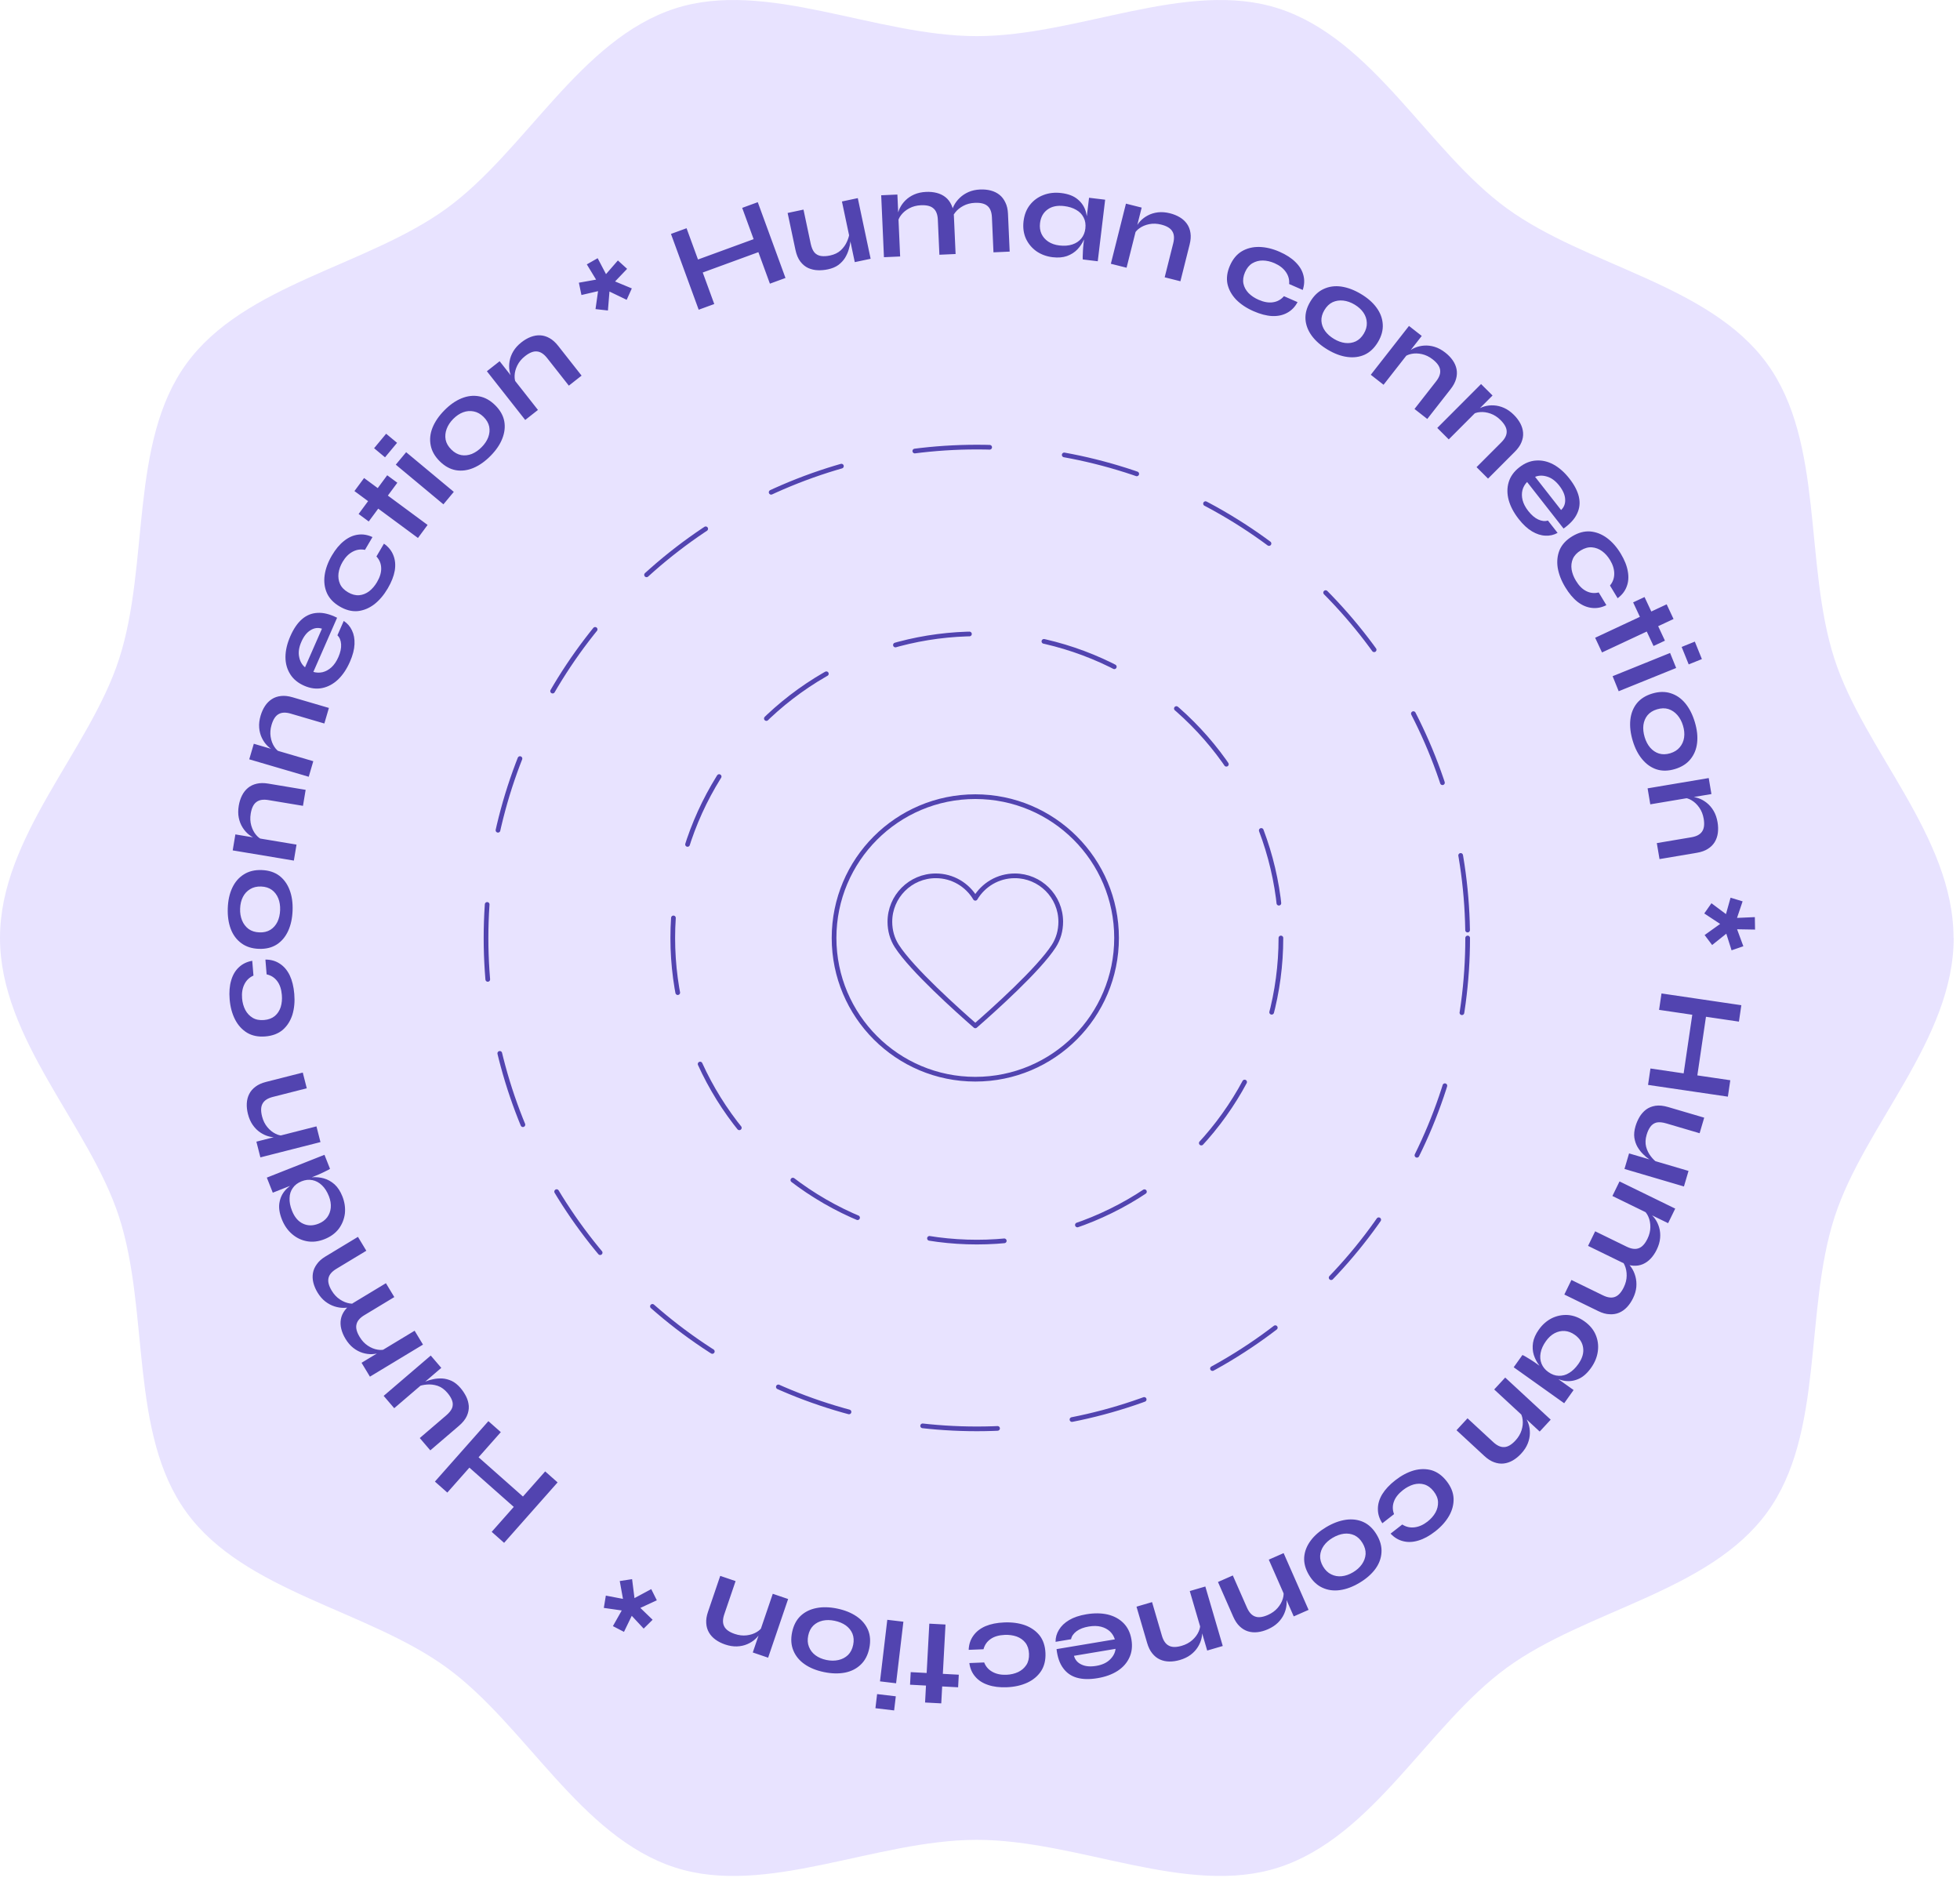 <svg xmlns="http://www.w3.org/2000/svg" width="209" height="201" viewBox="0 0 209 201" fill="none"><path d="M208.326 100.006C208.326 110.806 198.8 119.979 195.635 129.728C192.356 139.838 194.559 152.833 188.435 161.242C182.254 169.733 169.176 171.623 160.677 177.804C152.269 183.928 146.466 195.822 136.355 199.101C126.607 202.266 114.96 196.159 104.159 196.159C93.359 196.159 81.711 202.266 71.963 199.101C61.861 195.822 56.05 183.928 47.641 177.804C39.15 171.623 26.064 169.733 19.883 161.242C13.76 152.833 15.971 139.838 12.691 129.728C9.527 119.979 0 110.814 0 100.006C0 89.197 9.527 80.032 12.691 70.283C15.971 60.181 13.76 47.186 19.883 38.769C26.064 30.279 39.15 28.388 47.641 22.207C56.05 16.083 61.861 4.198 71.963 0.91C81.711 -2.255 93.359 3.852 104.159 3.852C114.96 3.852 126.607 -2.255 136.355 0.91C146.457 4.189 152.26 16.083 160.669 22.207C169.16 28.388 182.246 30.279 188.427 38.769C194.542 47.178 192.339 60.173 195.619 70.275C198.783 80.024 208.31 89.189 208.31 99.997L208.326 100.006Z" fill="#E8E3FF"></path><path d="M54.944 160.804L49.834 156.282L50.812 155.176L55.922 159.698L54.944 160.804ZM47.7 159.135L46.375 157.963L52.078 151.519L53.403 152.691L47.7 159.135ZM53.755 164.494L52.431 163.322L58.134 156.878L59.458 158.05L53.755 164.494ZM45.932 144.526L47.057 145.839L42.036 150.139L40.911 148.825L45.932 144.526ZM44.582 147.836L44.916 147.532C45.022 147.465 45.189 147.38 45.417 147.278C45.639 147.182 45.899 147.105 46.199 147.046C46.494 146.981 46.81 146.955 47.148 146.969C47.48 146.988 47.816 147.074 48.157 147.226C48.49 147.384 48.807 147.638 49.107 147.988C49.343 148.264 49.543 148.566 49.707 148.893C49.864 149.213 49.958 149.548 49.987 149.896C50.01 150.25 49.942 150.606 49.782 150.965C49.622 151.323 49.337 151.679 48.926 152.03L45.885 154.634L44.761 153.321L47.579 150.907C47.903 150.631 48.115 150.361 48.217 150.098C48.307 149.835 48.302 149.57 48.203 149.305C48.104 149.039 47.937 148.769 47.7 148.493C47.389 148.129 47.043 147.882 46.663 147.752C46.277 147.628 45.9 147.583 45.532 147.617C45.159 147.645 44.842 147.718 44.582 147.836ZM39.447 146.776L38.553 145.296L44.212 141.879L45.105 143.359L39.447 146.776ZM36.84 142.741C36.629 142.392 36.48 142.042 36.392 141.691C36.304 141.34 36.289 140.997 36.346 140.662C36.403 140.328 36.542 140.01 36.765 139.71C36.98 139.414 37.289 139.145 37.691 138.902L41.152 136.812L42.046 138.292L38.847 140.224C38.369 140.513 38.09 140.842 38.013 141.21C37.922 141.575 38.035 142.019 38.352 142.543C38.59 142.938 38.881 143.249 39.225 143.476C39.57 143.703 39.919 143.844 40.274 143.899C40.62 143.959 40.928 143.929 41.197 143.808L40.623 144.17C40.335 144.292 40.024 144.361 39.691 144.376C39.358 144.39 39.02 144.345 38.678 144.242C38.323 144.135 37.989 143.958 37.675 143.713C37.361 143.467 37.083 143.144 36.84 142.741ZM33.863 137.811C33.652 137.462 33.503 137.112 33.415 136.761C33.328 136.41 33.312 136.067 33.369 135.733C33.426 135.398 33.566 135.08 33.788 134.78C33.999 134.477 34.305 134.204 34.708 133.961L38.169 131.871L39.062 133.351L35.863 135.283C35.385 135.572 35.107 135.9 35.029 136.268C34.943 136.641 35.059 137.09 35.375 137.613C35.613 138.008 35.904 138.319 36.249 138.546C36.593 138.773 36.942 138.914 37.297 138.97C37.644 139.029 37.949 138.995 38.214 138.867L37.612 139.261C37.339 139.374 37.034 139.434 36.696 139.441C36.358 139.448 36.016 139.396 35.669 139.284C35.322 139.173 34.994 138.998 34.685 138.76C34.371 138.515 34.097 138.198 33.863 137.811ZM36.511 127.558C36.752 128.168 36.84 128.777 36.776 129.384C36.699 129.987 36.481 130.531 36.12 131.017C35.748 131.498 35.244 131.864 34.609 132.115C33.958 132.373 33.334 132.448 32.739 132.34C32.143 132.233 31.614 131.979 31.151 131.581C30.677 131.177 30.312 130.654 30.058 130.011C29.777 129.302 29.697 128.676 29.816 128.133C29.923 127.585 30.181 127.116 30.589 126.726C30.997 126.335 31.502 126.021 32.104 125.783C32.467 125.639 32.861 125.55 33.286 125.516C33.703 125.484 34.119 125.525 34.535 125.637C34.943 125.752 35.322 125.964 35.674 126.273C36.017 126.586 36.296 127.014 36.511 127.558ZM35.069 127.528C34.876 127.042 34.627 126.654 34.322 126.364C34.017 126.075 33.679 125.894 33.307 125.822C32.935 125.75 32.555 125.79 32.168 125.944C31.747 126.11 31.432 126.349 31.222 126.661C31 126.968 30.885 127.329 30.877 127.742C30.857 128.15 30.943 128.597 31.136 129.084C31.407 129.768 31.798 130.228 32.311 130.464C32.816 130.703 33.365 130.705 33.958 130.47C34.354 130.314 34.665 130.086 34.89 129.787C35.106 129.492 35.234 129.151 35.271 128.764C35.306 128.369 35.238 127.957 35.069 127.528ZM29.088 127.162L28.452 125.554L34.599 123.123L35.191 124.619C35.191 124.619 35.117 124.663 34.971 124.749C34.812 124.831 34.613 124.929 34.372 125.043C34.131 125.158 33.891 125.262 33.652 125.357L29.088 127.162ZM27.766 123.397L27.339 121.721L33.745 120.091L34.172 121.767L27.766 123.397ZM26.44 118.78C26.339 118.384 26.298 118.006 26.316 117.645C26.334 117.283 26.418 116.951 26.57 116.647C26.721 116.343 26.947 116.08 27.247 115.857C27.539 115.636 27.912 115.468 28.368 115.352L32.286 114.355L32.712 116.031L29.09 116.952C28.549 117.09 28.188 117.324 28.006 117.654C27.814 117.977 27.793 118.435 27.944 119.028C28.058 119.475 28.247 119.857 28.51 120.174C28.774 120.491 29.067 120.728 29.391 120.883C29.705 121.041 30.009 121.101 30.301 121.063L29.647 121.244C29.335 121.277 29.018 121.253 28.695 121.17C28.372 121.088 28.062 120.947 27.764 120.748C27.456 120.543 27.187 120.277 26.958 119.952C26.729 119.626 26.556 119.235 26.44 118.78ZM28.301 102.308C28.879 102.305 29.389 102.449 29.831 102.742C30.273 103.025 30.628 103.441 30.895 103.988C31.154 104.536 31.316 105.199 31.38 105.976C31.448 106.789 31.38 107.529 31.177 108.195C30.965 108.853 30.622 109.389 30.149 109.802C29.667 110.207 29.05 110.44 28.299 110.502C27.548 110.564 26.901 110.436 26.358 110.116C25.815 109.787 25.384 109.316 25.067 108.701C24.748 108.078 24.555 107.36 24.488 106.547C24.424 105.77 24.479 105.093 24.654 104.518C24.82 103.944 25.093 103.481 25.473 103.129C25.852 102.769 26.327 102.538 26.897 102.438L27.027 104.015C26.598 104.202 26.276 104.509 26.063 104.936C25.849 105.362 25.766 105.863 25.813 106.438C25.851 106.897 25.966 107.31 26.156 107.677C26.346 108.035 26.61 108.316 26.947 108.519C27.274 108.714 27.677 108.792 28.154 108.753C28.622 108.714 29.006 108.571 29.306 108.324C29.597 108.077 29.806 107.757 29.934 107.364C30.053 106.972 30.093 106.546 30.055 106.086C30.004 105.468 29.838 104.974 29.559 104.606C29.278 104.229 28.902 103.989 28.431 103.885L28.301 102.308ZM31.199 97.075C31.169 97.907 31.01 98.638 30.721 99.266C30.433 99.886 30.03 100.364 29.512 100.7C28.985 101.036 28.349 101.191 27.605 101.164C26.861 101.137 26.238 100.937 25.737 100.564C25.227 100.191 24.85 99.685 24.607 99.046C24.364 98.399 24.258 97.659 24.288 96.826C24.318 95.993 24.477 95.271 24.765 94.66C25.054 94.041 25.466 93.563 26.001 93.227C26.528 92.891 27.163 92.737 27.908 92.764C28.652 92.79 29.275 92.99 29.776 93.363C30.268 93.736 30.636 94.242 30.879 94.88C31.123 95.51 31.229 96.242 31.199 97.075ZM29.87 97.027C29.887 96.566 29.822 96.151 29.675 95.782C29.521 95.404 29.292 95.103 28.989 94.879C28.678 94.655 28.296 94.534 27.845 94.518C27.393 94.502 27.003 94.594 26.677 94.796C26.341 94.996 26.083 95.275 25.901 95.633C25.72 95.99 25.621 96.403 25.604 96.873C25.587 97.334 25.656 97.753 25.811 98.132C25.966 98.51 26.199 98.815 26.51 99.048C26.822 99.272 27.208 99.393 27.668 99.409C28.12 99.426 28.51 99.333 28.836 99.132C29.154 98.931 29.404 98.647 29.586 98.281C29.758 97.914 29.853 97.496 29.87 97.027ZM24.814 90.667L25.098 88.962L31.619 90.049L31.334 91.754L24.814 90.667ZM25.459 85.907C25.526 85.505 25.641 85.142 25.803 84.819C25.964 84.495 26.176 84.225 26.437 84.007C26.698 83.79 27.01 83.64 27.375 83.557C27.73 83.472 28.14 83.469 28.604 83.546L32.592 84.211L32.307 85.916L28.621 85.302C28.07 85.21 27.645 85.278 27.346 85.507C27.04 85.726 26.837 86.137 26.736 86.74C26.66 87.195 26.679 87.621 26.793 88.017C26.907 88.414 27.08 88.748 27.313 89.021C27.538 89.292 27.791 89.469 28.074 89.552L27.403 89.454C27.104 89.359 26.823 89.209 26.561 89.004C26.299 88.798 26.071 88.544 25.879 88.243C25.679 87.931 25.54 87.579 25.461 87.189C25.383 86.798 25.382 86.371 25.459 85.907ZM26.578 80.957L27.064 79.298L33.407 81.158L32.921 82.817L26.578 80.957ZM27.788 76.309C27.903 75.918 28.06 75.571 28.259 75.269C28.459 74.967 28.701 74.724 28.986 74.54C29.271 74.355 29.599 74.243 29.971 74.205C30.334 74.163 30.741 74.209 31.192 74.341L35.072 75.478L34.586 77.138L31 76.086C30.464 75.929 30.034 75.946 29.709 76.138C29.379 76.318 29.128 76.702 28.956 77.289C28.826 77.731 28.794 78.156 28.86 78.563C28.925 78.971 29.057 79.324 29.256 79.622C29.447 79.918 29.677 80.124 29.948 80.241L29.293 80.063C29.008 79.933 28.747 79.75 28.512 79.515C28.276 79.279 28.08 79 27.925 78.678C27.764 78.344 27.668 77.978 27.637 77.581C27.605 77.184 27.656 76.76 27.788 76.309ZM35.98 67.737L36.653 66.203C37.039 66.449 37.332 66.786 37.532 67.212C37.736 67.631 37.826 68.12 37.803 68.681C37.78 69.242 37.617 69.868 37.314 70.558C36.976 71.33 36.555 71.959 36.052 72.445C35.54 72.927 34.976 73.232 34.359 73.358C33.742 73.485 33.101 73.402 32.435 73.11C31.769 72.818 31.272 72.407 30.943 71.876C30.606 71.341 30.438 70.73 30.439 70.043C30.444 69.348 30.617 68.611 30.959 67.831C31.307 67.035 31.723 66.428 32.206 66.011C32.69 65.593 33.242 65.371 33.864 65.343C34.481 65.304 35.175 65.477 35.945 65.863L33.414 71.637C33.741 71.732 34.071 71.741 34.404 71.665C34.742 71.58 35.054 71.407 35.343 71.147C35.635 70.878 35.881 70.516 36.08 70.061C36.301 69.558 36.399 69.102 36.374 68.694C36.345 68.275 36.214 67.956 35.98 67.737ZM32.133 68.433C31.876 69.017 31.798 69.549 31.898 70.029C31.989 70.504 32.199 70.877 32.526 71.146L34.331 67.029C33.907 66.891 33.501 66.946 33.112 67.192C32.719 67.426 32.392 67.84 32.133 68.433ZM40.941 57.964C41.416 58.294 41.75 58.706 41.943 59.199C42.141 59.686 42.192 60.23 42.096 60.831C41.992 61.428 41.743 62.063 41.348 62.736C40.935 63.44 40.454 64.005 39.905 64.434C39.352 64.85 38.764 65.09 38.139 65.156C37.512 65.209 36.873 65.045 36.223 64.663C35.573 64.282 35.118 63.804 34.859 63.23C34.604 62.649 34.523 62.016 34.617 61.33C34.715 60.637 34.971 59.939 35.383 59.236C35.778 58.563 36.213 58.041 36.687 57.672C37.153 57.298 37.643 57.076 38.156 57.008C38.674 56.931 39.195 57.016 39.719 57.262L38.918 58.627C38.459 58.532 38.02 58.598 37.599 58.824C37.178 59.05 36.822 59.412 36.531 59.909C36.297 60.306 36.153 60.71 36.097 61.12C36.047 61.522 36.1 61.903 36.259 62.263C36.415 62.611 36.699 62.907 37.112 63.149C37.517 63.387 37.913 63.491 38.301 63.462C38.681 63.427 39.036 63.286 39.367 63.038C39.69 62.786 39.968 62.461 40.201 62.063C40.515 61.528 40.664 61.029 40.647 60.567C40.635 60.097 40.466 59.684 40.14 59.329L40.941 57.964ZM38.239 54.801L41.289 50.671L42.37 51.469L39.32 55.599L38.239 54.801ZM37.795 52.357L38.823 50.966L45.595 55.968L44.568 57.358L37.795 52.357ZM41.175 46.244L42.34 47.214L41.055 48.758L39.89 47.788L41.175 46.244ZM42.203 49.541L43.309 48.212L48.39 52.441L47.283 53.77L42.203 49.541ZM52.308 48.604C51.723 49.197 51.111 49.627 50.473 49.895C49.842 50.156 49.221 50.235 48.612 50.132C47.997 50.023 47.425 49.707 46.895 49.184C46.365 48.66 46.042 48.092 45.925 47.478C45.802 46.858 45.867 46.231 46.12 45.596C46.38 44.955 46.802 44.338 47.388 43.745C47.973 43.152 48.579 42.728 49.204 42.473C49.836 42.212 50.462 42.139 51.084 42.254C51.699 42.363 52.271 42.679 52.801 43.203C53.331 43.726 53.655 44.295 53.771 44.908C53.882 45.516 53.81 46.137 53.557 46.772C53.31 47.401 52.894 48.011 52.308 48.604ZM51.362 47.67C51.686 47.342 51.919 46.992 52.061 46.621C52.203 46.238 52.238 45.862 52.167 45.492C52.089 45.117 51.889 44.77 51.568 44.452C51.246 44.134 50.897 43.939 50.52 43.866C50.137 43.787 49.758 43.818 49.383 43.958C49.007 44.098 48.655 44.335 48.324 44.67C48.001 44.998 47.768 45.354 47.626 45.737C47.484 46.12 47.449 46.503 47.52 46.885C47.598 47.261 47.8 47.611 48.129 47.934C48.45 48.252 48.8 48.447 49.176 48.52C49.547 48.587 49.922 48.547 50.304 48.401C50.679 48.248 51.032 48.004 51.362 47.67ZM51.918 39.581L53.277 38.512L57.364 43.707L56.005 44.776L51.918 39.581ZM55.602 36.497C55.922 36.245 56.251 36.054 56.589 35.924C56.926 35.794 57.265 35.736 57.604 35.752C57.943 35.767 58.275 35.867 58.6 36.051C58.92 36.228 59.225 36.501 59.516 36.87L62.016 40.048L60.657 41.117L58.346 38.18C58.001 37.741 57.641 37.505 57.266 37.473C56.892 37.428 56.465 37.595 55.984 37.973C55.622 38.258 55.349 38.586 55.166 38.955C54.983 39.325 54.886 39.689 54.874 40.047C54.858 40.399 54.926 40.701 55.079 40.953L54.649 40.428C54.492 40.157 54.386 39.856 54.33 39.528C54.275 39.199 54.278 38.859 54.339 38.506C54.401 38.141 54.535 37.788 54.74 37.446C54.945 37.104 55.232 36.788 55.602 36.497ZM65.887 27.77L66.871 28.663L65.586 30.008L67.372 30.75L66.824 31.966L64.989 31.083L64.825 33.105L63.501 32.956L63.772 31.042L62.001 31.454L61.727 30.14L63.562 29.814L62.574 28.188L63.73 27.529L64.62 29.226L65.887 27.77ZM74.228 27.741L80.636 25.398L81.143 26.784L74.735 29.128L74.228 27.741ZM79.142 22.163L80.803 21.556L83.758 29.637L82.097 30.245L79.142 22.163ZM71.547 24.941L73.209 24.333L76.164 32.415L74.503 33.022L71.547 24.941ZM92.838 27.59L91.147 27.948L89.778 21.481L91.469 21.123L92.838 27.59ZM90.579 24.818L90.686 25.258C90.694 25.383 90.689 25.57 90.669 25.819C90.647 26.059 90.59 26.325 90.498 26.617C90.414 26.906 90.285 27.196 90.111 27.487C89.935 27.769 89.699 28.023 89.402 28.249C89.104 28.466 88.729 28.622 88.278 28.718C87.922 28.793 87.562 28.824 87.197 28.811C86.84 28.796 86.502 28.718 86.182 28.577C85.86 28.428 85.58 28.197 85.342 27.885C85.104 27.573 84.928 27.152 84.817 26.623L83.987 22.706L85.679 22.348L86.447 25.979C86.536 26.395 86.67 26.711 86.852 26.926C87.04 27.131 87.275 27.254 87.555 27.294C87.835 27.334 88.154 27.317 88.509 27.241C88.978 27.142 89.36 26.957 89.656 26.686C89.95 26.406 90.17 26.097 90.316 25.758C90.47 25.417 90.558 25.104 90.579 24.818ZM93.964 20.819L95.691 20.742L95.985 27.346L94.258 27.422L93.964 20.819ZM98.754 20.459C99.162 20.441 99.54 20.478 99.891 20.569C100.241 20.66 100.549 20.81 100.816 21.02C101.083 21.23 101.295 21.505 101.452 21.844C101.608 22.174 101.697 22.574 101.718 23.044L101.898 27.083L100.17 27.16L100.004 23.426C99.98 22.868 99.824 22.466 99.538 22.222C99.26 21.968 98.816 21.855 98.205 21.882C97.744 21.902 97.332 22.009 96.968 22.203C96.604 22.397 96.312 22.636 96.094 22.921C95.876 23.197 95.755 23.482 95.733 23.776L95.69 23.098C95.72 22.786 95.809 22.481 95.955 22.181C96.102 21.882 96.302 21.607 96.557 21.356C96.821 21.096 97.136 20.886 97.501 20.728C97.867 20.57 98.285 20.48 98.754 20.459ZM104.507 20.204C104.915 20.186 105.294 20.222 105.644 20.313C105.994 20.404 106.302 20.554 106.569 20.764C106.836 20.974 107.048 21.249 107.205 21.588C107.37 21.918 107.464 22.318 107.484 22.787L107.664 26.826L105.937 26.903L105.771 23.17C105.746 22.611 105.591 22.21 105.305 21.965C105.018 21.712 104.569 21.599 103.958 21.626C103.498 21.646 103.085 21.753 102.721 21.947C102.357 22.141 102.066 22.38 101.848 22.665C101.629 22.941 101.513 23.226 101.499 23.519L101.441 22.803C101.472 22.509 101.566 22.212 101.721 21.912C101.876 21.612 102.086 21.336 102.35 21.085C102.614 20.834 102.924 20.629 103.281 20.471C103.647 20.313 104.056 20.224 104.507 20.204ZM112.246 27.424C111.595 27.345 111.017 27.133 110.514 26.787C110.021 26.433 109.646 25.982 109.391 25.433C109.145 24.876 109.063 24.259 109.144 23.581C109.228 22.886 109.459 22.302 109.837 21.829C110.215 21.357 110.69 21.012 111.261 20.795C111.841 20.57 112.475 20.499 113.162 20.581C113.919 20.672 114.508 20.899 114.928 21.262C115.359 21.617 115.649 22.068 115.798 22.612C115.947 23.157 115.982 23.751 115.905 24.393C115.859 24.781 115.749 25.17 115.578 25.56C115.407 25.941 115.173 26.288 114.877 26.601C114.581 26.905 114.214 27.137 113.775 27.299C113.337 27.452 112.827 27.493 112.246 27.424ZM112.959 26.17C113.479 26.232 113.938 26.198 114.338 26.067C114.738 25.937 115.058 25.725 115.298 25.432C115.539 25.14 115.684 24.787 115.734 24.373C115.787 23.924 115.727 23.533 115.553 23.199C115.389 22.858 115.127 22.585 114.767 22.381C114.417 22.17 113.983 22.033 113.464 21.97C112.733 21.883 112.142 22.008 111.69 22.347C111.24 22.677 110.977 23.159 110.9 23.792C110.85 24.215 110.902 24.596 111.058 24.936C111.214 25.268 111.454 25.542 111.776 25.759C112.107 25.978 112.501 26.115 112.959 26.17ZM116.128 21.085L117.845 21.291L117.057 27.854L115.459 27.662C115.459 27.662 115.456 27.577 115.45 27.406C115.453 27.228 115.462 27.006 115.476 26.74C115.49 26.474 115.513 26.213 115.543 25.957L116.128 21.085ZM120.063 21.712L121.74 22.134L120.129 28.544L118.453 28.123L120.063 21.712ZM124.756 22.74C125.151 22.84 125.504 22.983 125.813 23.171C126.123 23.358 126.375 23.591 126.57 23.868C126.766 24.146 126.89 24.47 126.943 24.84C126.999 25.201 126.969 25.61 126.855 26.065L125.87 29.987L124.193 29.565L125.103 25.941C125.239 25.399 125.206 24.97 125.002 24.654C124.808 24.331 124.415 24.095 123.822 23.946C123.375 23.833 122.949 23.818 122.545 23.899C122.14 23.98 121.793 24.126 121.502 24.337C121.214 24.538 121.017 24.777 120.911 25.052L121.063 24.391C121.182 24.101 121.354 23.833 121.58 23.588C121.807 23.343 122.078 23.137 122.394 22.97C122.721 22.796 123.083 22.686 123.478 22.639C123.874 22.592 124.3 22.626 124.756 22.74ZM138.361 32.212C138.09 32.722 137.72 33.102 137.253 33.353C136.793 33.607 136.259 33.721 135.65 33.697C135.045 33.665 134.385 33.492 133.67 33.179C132.923 32.853 132.304 32.442 131.814 31.947C131.336 31.447 131.028 30.891 130.889 30.279C130.762 29.662 130.849 29.008 131.151 28.318C131.454 27.627 131.874 27.119 132.413 26.794C132.961 26.472 133.58 26.317 134.271 26.329C134.971 26.345 135.695 26.516 136.442 26.843C137.157 27.156 137.726 27.526 138.149 27.953C138.575 28.371 138.853 28.831 138.982 29.333C139.119 29.838 139.096 30.366 138.914 30.915L137.464 30.281C137.504 29.814 137.386 29.385 137.112 28.994C136.838 28.604 136.437 28.293 135.909 28.062C135.486 27.877 135.069 27.781 134.655 27.775C134.25 27.772 133.878 27.87 133.539 28.07C133.212 28.266 132.952 28.583 132.76 29.021C132.572 29.452 132.515 29.858 132.59 30.239C132.669 30.612 132.851 30.948 133.136 31.247C133.425 31.538 133.781 31.776 134.203 31.961C134.772 32.21 135.285 32.298 135.742 32.227C136.207 32.16 136.597 31.943 136.911 31.578L138.361 32.212ZM141.571 37.279C140.856 36.852 140.292 36.36 139.881 35.804C139.477 35.253 139.252 34.669 139.207 34.054C139.166 33.43 139.337 32.799 139.719 32.16C140.101 31.52 140.576 31.071 141.144 30.811C141.717 30.544 142.342 30.458 143.019 30.552C143.703 30.652 144.403 30.915 145.119 31.342C145.834 31.77 146.39 32.257 146.786 32.804C147.19 33.355 147.41 33.946 147.447 34.577C147.487 35.2 147.317 35.832 146.934 36.471C146.552 37.111 146.077 37.56 145.509 37.82C144.945 38.072 144.325 38.15 143.648 38.056C142.979 37.966 142.287 37.707 141.571 37.279ZM142.253 36.138C142.649 36.374 143.044 36.517 143.438 36.566C143.844 36.613 144.218 36.557 144.56 36.4C144.906 36.235 145.195 35.959 145.427 35.571C145.659 35.182 145.766 34.797 145.747 34.414C145.733 34.023 145.613 33.662 145.387 33.331C145.161 33 144.847 32.714 144.443 32.473C144.048 32.236 143.647 32.095 143.24 32.048C142.834 32.002 142.454 32.059 142.1 32.219C141.754 32.384 141.462 32.664 141.226 33.06C140.994 33.448 140.888 33.834 140.906 34.217C140.93 34.593 141.058 34.948 141.292 35.284C141.529 35.612 141.85 35.897 142.253 36.138ZM150.243 34.751L151.605 35.816L147.532 41.023L146.17 39.958L150.243 34.751ZM154.115 37.594C154.436 37.845 154.7 38.119 154.907 38.416C155.114 38.713 155.25 39.028 155.316 39.361C155.382 39.694 155.365 40.04 155.263 40.4C155.167 40.753 154.975 41.114 154.685 41.485L152.194 44.669L150.832 43.604L153.135 40.66C153.479 40.22 153.622 39.814 153.564 39.443C153.518 39.069 153.255 38.694 152.773 38.317C152.409 38.033 152.027 37.846 151.624 37.756C151.221 37.666 150.845 37.659 150.494 37.733C150.148 37.801 149.871 37.939 149.663 38.148L150.071 37.605C150.297 37.388 150.563 37.213 150.869 37.081C151.175 36.949 151.506 36.871 151.863 36.846C152.233 36.82 152.608 36.865 152.989 36.983C153.369 37.101 153.745 37.304 154.115 37.594ZM157.93 40.947L159.154 42.168L154.484 46.847L153.26 45.625L157.93 40.947ZM161.432 44.235C161.72 44.523 161.949 44.827 162.119 45.147C162.288 45.467 162.386 45.796 162.411 46.134C162.437 46.473 162.377 46.814 162.234 47.159C162.096 47.498 161.861 47.834 161.529 48.166L158.673 51.028L157.449 49.806L160.089 47.161C160.484 46.766 160.675 46.38 160.662 46.004C160.662 45.628 160.445 45.224 160.012 44.791C159.686 44.466 159.328 44.234 158.939 44.096C158.55 43.959 158.177 43.906 157.82 43.938C157.469 43.963 157.177 44.067 156.946 44.249L157.415 43.759C157.666 43.571 157.951 43.43 158.271 43.335C158.59 43.241 158.929 43.203 159.286 43.221C159.656 43.24 160.023 43.331 160.387 43.493C160.751 43.656 161.099 43.903 161.432 44.235ZM165.057 55.496L166.091 56.815C165.691 57.038 165.256 57.137 164.785 57.111C164.32 57.093 163.846 56.94 163.363 56.654C162.88 56.368 162.406 55.928 161.941 55.335C161.422 54.672 161.067 54.003 160.878 53.33C160.695 52.651 160.694 52.009 160.875 51.406C161.056 50.803 161.432 50.277 162.005 49.829C162.577 49.38 163.175 49.137 163.799 49.1C164.429 49.056 165.047 49.198 165.651 49.524C166.261 49.857 166.829 50.359 167.353 51.029C167.889 51.713 168.226 52.367 168.365 52.99C168.504 53.613 168.439 54.205 168.168 54.766C167.91 55.328 167.429 55.857 166.725 56.352L162.838 51.389C162.6 51.632 162.436 51.918 162.345 52.248C162.26 52.585 162.264 52.942 162.357 53.32C162.455 53.705 162.658 54.093 162.964 54.483C163.303 54.916 163.657 55.218 164.028 55.39C164.411 55.563 164.754 55.598 165.057 55.496ZM166.268 51.778C165.874 51.275 165.442 50.954 164.973 50.815C164.511 50.67 164.083 50.678 163.691 50.839L166.463 54.379C166.784 54.07 166.929 53.687 166.896 53.228C166.876 52.771 166.667 52.288 166.268 51.778ZM171.292 64.521C170.776 64.78 170.254 64.877 169.728 64.812C169.206 64.754 168.704 64.539 168.221 64.168C167.746 63.792 167.307 63.27 166.904 62.601C166.482 61.903 166.215 61.21 166.1 60.523C165.999 59.839 166.068 59.207 166.308 58.627C166.561 58.05 167.01 57.567 167.655 57.178C168.3 56.789 168.937 56.617 169.565 56.662C170.198 56.716 170.793 56.947 171.351 57.356C171.913 57.773 172.404 58.331 172.826 59.029C173.229 59.697 173.48 60.328 173.578 60.921C173.685 61.509 173.646 62.045 173.461 62.529C173.281 63.02 172.959 63.438 172.493 63.781L171.675 62.426C171.977 62.068 172.129 61.65 172.131 61.173C172.132 60.695 171.985 60.21 171.687 59.716C171.449 59.321 171.163 59.002 170.829 58.758C170.5 58.521 170.14 58.387 169.747 58.354C169.367 58.325 168.972 58.434 168.562 58.681C168.159 58.924 167.879 59.222 167.72 59.577C167.569 59.927 167.523 60.307 167.584 60.716C167.651 61.12 167.804 61.52 168.043 61.914C168.363 62.446 168.73 62.815 169.145 63.02C169.563 63.234 170.007 63.282 170.475 63.166L171.292 64.521ZM175.362 63.655L177.536 68.306L176.319 68.875L174.145 64.224L175.362 63.655ZM177.721 64.431L178.454 65.997L170.827 69.563L170.095 67.997L177.721 64.431ZM181.477 70.269L180.071 70.837L179.318 68.975L180.724 68.407L181.477 70.269ZM178.086 69.617L178.734 71.219L172.605 73.697L171.957 72.094L178.086 69.617ZM174.1 78.973C173.86 78.175 173.776 77.432 173.847 76.744C173.92 76.064 174.148 75.482 174.53 74.997C174.921 74.51 175.473 74.159 176.186 73.944C176.899 73.73 177.553 73.719 178.148 73.911C178.751 74.1 179.27 74.458 179.706 74.984C180.145 75.519 180.484 76.185 180.723 76.984C180.963 77.782 181.045 78.516 180.969 79.187C180.895 79.867 180.659 80.452 180.26 80.942C179.869 81.43 179.317 81.78 178.604 81.995C177.891 82.209 177.237 82.22 176.642 82.028C176.056 81.834 175.545 81.474 175.109 80.947C174.676 80.43 174.34 79.772 174.1 78.973ZM175.374 78.591C175.506 79.032 175.701 79.404 175.959 79.706C176.227 80.014 176.541 80.226 176.899 80.34C177.266 80.452 177.666 80.443 178.099 80.313C178.532 80.183 178.871 79.97 179.115 79.675C179.368 79.376 179.523 79.029 179.58 78.632C179.637 78.236 179.598 77.812 179.462 77.362C179.33 76.921 179.129 76.546 178.861 76.238C178.592 75.93 178.273 75.715 177.904 75.595C177.537 75.483 177.133 75.493 176.691 75.626C176.258 75.756 175.919 75.969 175.675 76.264C175.439 76.557 175.294 76.906 175.239 77.312C175.194 77.714 175.238 78.141 175.374 78.591ZM182.206 82.955L182.494 84.66L175.975 85.757L175.688 84.052L182.206 82.955ZM183.148 87.665C183.216 88.067 183.226 88.448 183.178 88.806C183.131 89.165 183.019 89.489 182.843 89.78C182.667 90.07 182.421 90.314 182.103 90.511C181.795 90.707 181.409 90.844 180.945 90.922L176.958 91.594L176.671 89.889L180.356 89.268C180.907 89.175 181.287 88.972 181.495 88.658C181.713 88.352 181.771 87.897 181.669 87.293C181.593 86.839 181.436 86.443 181.199 86.105C180.963 85.767 180.69 85.507 180.38 85.326C180.08 85.142 179.782 85.058 179.488 85.071L180.155 84.946C180.468 84.938 180.782 84.988 181.097 85.097C181.412 85.206 181.71 85.371 181.99 85.594C182.281 85.824 182.527 86.111 182.728 86.454C182.93 86.798 183.07 87.201 183.148 87.665ZM185.898 100.887L184.642 101.32L184.08 99.547L182.57 100.756L181.768 99.692L183.424 98.507L181.73 97.391L182.497 96.301L184.045 97.459L184.535 95.709L185.819 96.1L185.223 97.865L187.124 97.781L187.146 99.11L185.23 99.076L185.898 100.887ZM181.943 108.195L180.95 114.945L179.489 114.73L180.483 107.98L181.943 108.195ZM184.506 115.173L184.248 116.923L175.735 115.67L175.992 113.92L184.506 115.173ZM185.683 107.173L185.426 108.923L176.912 107.669L177.17 105.919L185.683 107.173ZM173.222 124.632L173.711 122.973L180.052 124.841L179.563 126.499L173.222 124.632ZM176.734 123.961L176.296 123.846C176.182 123.794 176.02 123.7 175.811 123.564C175.61 123.431 175.403 123.254 175.19 123.035C174.975 122.824 174.781 122.572 174.608 122.281C174.443 121.992 174.332 121.664 174.274 121.295C174.225 120.93 174.265 120.526 174.395 120.083C174.498 119.735 174.642 119.403 174.827 119.087C175.01 118.781 175.239 118.52 175.515 118.306C175.799 118.093 176.135 117.957 176.523 117.895C176.911 117.834 177.364 117.88 177.883 118.032L181.724 119.163L181.235 120.822L177.676 119.774C177.267 119.653 176.925 119.622 176.65 119.679C176.38 119.748 176.161 119.896 175.992 120.124C175.823 120.351 175.688 120.639 175.585 120.988C175.45 121.447 175.431 121.872 175.529 122.261C175.635 122.653 175.803 122.993 176.032 123.283C176.259 123.58 176.493 123.806 176.734 123.961ZM178.633 128.859L177.875 130.412L171.935 127.514L172.693 125.96L178.633 128.859ZM176.66 133.238C176.481 133.604 176.268 133.92 176.02 134.184C175.773 134.448 175.494 134.647 175.182 134.781C174.87 134.915 174.527 134.97 174.154 134.946C173.789 134.925 173.395 134.812 172.973 134.606L169.339 132.833L170.097 131.279L173.456 132.918C173.958 133.163 174.385 133.218 174.737 133.084C175.093 132.962 175.405 132.625 175.673 132.076C175.875 131.661 175.978 131.248 175.982 130.835C175.986 130.423 175.915 130.053 175.769 129.725C175.631 129.401 175.438 129.159 175.191 128.999L175.806 129.285C176.066 129.461 176.292 129.684 176.485 129.956C176.678 130.228 176.824 130.536 176.922 130.88C177.025 131.236 177.058 131.612 177.022 132.009C176.987 132.406 176.866 132.815 176.66 133.238ZM174.134 138.414C173.956 138.78 173.743 139.095 173.495 139.36C173.248 139.624 172.968 139.823 172.656 139.957C172.344 140.091 172.002 140.145 171.629 140.121C171.26 140.109 170.864 140 170.442 139.794L166.808 138.021L167.566 136.467L170.925 138.106C171.427 138.351 171.854 138.406 172.206 138.272C172.565 138.141 172.879 137.801 173.148 137.251C173.35 136.837 173.453 136.424 173.457 136.011C173.461 135.599 173.39 135.229 173.244 134.901C173.106 134.577 172.911 134.339 172.66 134.187L173.317 134.478C173.56 134.646 173.777 134.87 173.966 135.15C174.155 135.429 174.297 135.745 174.391 136.097C174.486 136.449 174.517 136.82 174.486 137.209C174.45 137.606 174.333 138.007 174.134 138.414ZM164.091 141.758C164.471 141.224 164.934 140.818 165.479 140.542C166.026 140.279 166.601 140.166 167.205 140.204C167.812 140.255 168.393 140.479 168.949 140.875C169.519 141.281 169.922 141.763 170.155 142.322C170.389 142.88 170.464 143.462 170.382 144.067C170.301 144.684 170.06 145.275 169.659 145.838C169.217 146.459 168.735 146.868 168.215 147.063C167.697 147.271 167.163 147.31 166.614 147.18C166.064 147.05 165.526 146.797 164.998 146.421C164.681 146.195 164.392 145.913 164.131 145.575C163.879 145.243 163.686 144.871 163.553 144.461C163.428 144.056 163.4 143.622 163.468 143.16C163.544 142.702 163.751 142.235 164.091 141.758ZM164.85 142.985C164.546 143.411 164.356 143.83 164.28 144.244C164.203 144.657 164.235 145.04 164.377 145.391C164.519 145.742 164.759 146.039 165.099 146.28C165.467 146.543 165.839 146.677 166.216 146.684C166.594 146.703 166.959 146.604 167.31 146.386C167.663 146.18 167.991 145.864 168.295 145.438C168.722 144.839 168.895 144.26 168.814 143.701C168.74 143.148 168.443 142.686 167.923 142.315C167.576 142.069 167.216 141.932 166.843 141.906C166.477 141.885 166.121 141.963 165.776 142.142C165.426 142.328 165.117 142.609 164.85 142.985ZM167.796 148.202L166.793 149.61L161.409 145.775L162.343 144.465C162.343 144.465 162.419 144.503 162.572 144.579C162.726 144.667 162.917 144.781 163.144 144.921C163.371 145.061 163.589 145.205 163.799 145.355L167.796 148.202ZM165.356 151.36L164.182 152.629L159.33 148.141L160.504 146.872L165.356 151.36ZM162.204 154.984C161.927 155.284 161.632 155.524 161.319 155.706C161.006 155.887 160.681 155.997 160.344 156.036C160.006 156.074 159.663 156.028 159.312 155.897C158.969 155.772 158.624 155.551 158.279 155.232L155.311 152.486L156.485 151.217L159.229 153.754C159.639 154.134 160.032 154.31 160.407 154.283C160.783 154.268 161.179 154.036 161.594 153.587C161.907 153.248 162.125 152.882 162.248 152.488C162.37 152.095 162.409 151.72 162.364 151.364C162.325 151.014 162.21 150.727 162.019 150.502L162.526 150.953C162.724 151.196 162.876 151.476 162.983 151.791C163.089 152.107 163.14 152.444 163.135 152.802C163.131 153.172 163.054 153.542 162.905 153.912C162.757 154.282 162.523 154.639 162.204 154.984ZM147.403 162.407C147.084 161.926 146.925 161.42 146.928 160.889C146.923 160.364 147.076 159.84 147.387 159.316C147.704 158.8 148.17 158.301 148.785 157.821C149.429 157.32 150.084 156.971 150.753 156.776C151.42 156.593 152.056 156.586 152.66 156.756C153.263 156.938 153.796 157.326 154.26 157.92C154.723 158.515 154.97 159.126 154.999 159.755C155.022 160.39 154.863 161.008 154.524 161.611C154.177 162.219 153.682 162.773 153.038 163.275C152.423 163.755 151.827 164.079 151.25 164.248C150.679 164.424 150.142 164.449 149.64 164.323C149.13 164.204 148.677 163.933 148.281 163.511L149.529 162.538C149.92 162.795 150.353 162.895 150.827 162.84C151.302 162.785 151.766 162.581 152.221 162.226C152.584 161.943 152.867 161.621 153.07 161.26C153.265 160.905 153.356 160.531 153.341 160.138C153.325 159.757 153.17 159.377 152.875 159C152.586 158.629 152.256 158.386 151.885 158.271C151.52 158.163 151.137 158.163 150.739 158.271C150.345 158.387 149.967 158.587 149.603 158.87C149.114 159.252 148.792 159.661 148.637 160.096C148.475 160.537 148.48 160.983 148.651 161.434L147.403 162.407ZM141.419 162.818C142.136 162.392 142.836 162.131 143.521 162.033C144.198 161.94 144.818 162.021 145.381 162.274C145.949 162.535 146.423 162.986 146.803 163.626C147.184 164.266 147.353 164.898 147.311 165.521C147.273 166.152 147.052 166.743 146.646 167.293C146.233 167.848 145.669 168.338 144.952 168.764C144.235 169.189 143.542 169.446 142.873 169.535C142.196 169.628 141.571 169.54 140.999 169.271C140.432 169.01 139.958 168.56 139.577 167.919C139.197 167.279 139.028 166.647 139.07 166.024C139.117 165.408 139.343 164.825 139.748 164.275C140.146 163.729 140.703 163.244 141.419 162.818ZM142.099 163.961C141.702 164.197 141.389 164.476 141.158 164.799C140.924 165.134 140.794 165.489 140.77 165.865C140.75 166.248 140.855 166.634 141.086 167.023C141.317 167.411 141.606 167.689 141.952 167.854C142.302 168.028 142.677 168.094 143.076 168.053C143.474 168.012 143.875 167.872 144.279 167.632C144.676 167.396 144.991 167.111 145.225 166.776C145.459 166.441 145.59 166.079 145.618 165.692C145.637 165.309 145.53 164.919 145.294 164.523C145.063 164.134 144.775 163.857 144.429 163.691C144.087 163.533 143.713 163.476 143.307 163.522C142.906 163.575 142.503 163.721 142.099 163.961ZM139.537 171.641L137.954 172.337L135.294 166.286L136.876 165.59L139.537 171.641ZM135.201 173.707C134.827 173.872 134.461 173.975 134.101 174.016C133.742 174.058 133.4 174.029 133.075 173.93C132.751 173.83 132.454 173.651 132.185 173.392C131.919 173.14 131.692 172.799 131.503 172.369L129.876 168.668L131.458 167.972L132.963 171.393C133.188 171.905 133.477 172.223 133.833 172.348C134.183 172.484 134.638 172.429 135.199 172.183C135.621 171.997 135.966 171.748 136.236 171.436C136.505 171.124 136.69 170.796 136.791 170.451C136.895 170.115 136.904 169.806 136.819 169.524L137.104 170.139C137.188 170.441 137.216 170.758 137.188 171.09C137.16 171.422 137.072 171.751 136.925 172.078C136.773 172.416 136.555 172.724 136.272 173.004C135.988 173.284 135.631 173.518 135.201 173.707ZM130.386 175.492L128.727 175.978L126.868 169.635L128.527 169.149L130.386 175.492ZM125.819 176.983C125.428 177.097 125.051 177.152 124.69 177.147C124.328 177.142 123.992 177.07 123.683 176.929C123.374 176.789 123.103 176.573 122.87 176.281C122.639 175.997 122.457 175.63 122.325 175.179L121.188 171.299L122.847 170.813L123.898 174.399C124.055 174.936 124.302 175.288 124.638 175.458C124.968 175.638 125.427 175.642 126.014 175.47C126.456 175.341 126.831 175.138 127.139 174.864C127.446 174.589 127.672 174.287 127.816 173.958C127.962 173.638 128.011 173.333 127.963 173.042L128.167 173.689C128.211 174 128.198 174.318 128.127 174.643C128.057 174.969 127.927 175.284 127.739 175.588C127.545 175.904 127.29 176.182 126.972 176.423C126.655 176.664 126.27 176.85 125.819 176.983ZM114.211 174.771L112.558 175.048C112.553 174.59 112.675 174.161 112.922 173.76C113.161 173.36 113.521 173.017 114.003 172.729C114.486 172.441 115.098 172.235 115.842 172.11C116.672 171.971 117.429 171.979 118.111 172.134C118.795 172.298 119.359 172.604 119.802 173.051C120.246 173.498 120.528 174.08 120.648 174.797C120.768 175.514 120.696 176.156 120.431 176.722C120.168 177.296 119.749 177.771 119.173 178.146C118.589 178.523 117.877 178.782 117.038 178.922C116.181 179.066 115.446 179.05 114.832 178.874C114.218 178.699 113.729 178.358 113.366 177.852C112.995 177.357 112.76 176.682 112.662 175.826L118.879 174.784C118.78 174.459 118.607 174.178 118.36 173.94C118.105 173.704 117.789 173.537 117.413 173.438C117.028 173.341 116.591 173.333 116.101 173.416C115.559 173.506 115.124 173.674 114.796 173.918C114.461 174.172 114.266 174.456 114.211 174.771ZM116.899 177.611C117.528 177.505 118.017 177.279 118.363 176.934C118.711 176.596 118.908 176.217 118.955 175.796L114.521 176.539C114.638 176.969 114.906 177.28 115.324 177.47C115.736 177.671 116.261 177.718 116.899 177.611ZM103.293 175.903C103.314 175.325 103.48 174.822 103.79 174.392C104.092 173.963 104.522 173.626 105.08 173.381C105.639 173.145 106.307 173.011 107.087 172.98C107.902 172.946 108.638 173.045 109.295 173.275C109.944 173.515 110.465 173.88 110.858 174.37C111.242 174.869 111.449 175.495 111.48 176.248C111.511 177.001 111.355 177.642 111.013 178.17C110.662 178.699 110.173 179.11 109.546 179.402C108.91 179.694 108.184 179.857 107.369 179.89C106.59 179.922 105.916 179.838 105.349 179.639C104.782 179.45 104.331 179.157 103.995 178.763C103.651 178.369 103.44 177.885 103.364 177.311L104.945 177.247C105.114 177.683 105.407 178.018 105.825 178.249C106.242 178.48 106.739 178.584 107.315 178.561C107.776 178.542 108.193 178.445 108.568 178.27C108.933 178.096 109.225 177.844 109.442 177.516C109.651 177.197 109.745 176.798 109.726 176.319C109.707 175.85 109.58 175.46 109.345 175.15C109.111 174.849 108.8 174.627 108.413 174.483C108.026 174.348 107.602 174.29 107.141 174.308C106.521 174.334 106.021 174.478 105.642 174.742C105.253 175.007 104.997 175.372 104.874 175.839L103.293 175.903ZM102.166 179.895L97.04 179.619L97.112 178.278L102.238 178.553L102.166 179.895ZM100.369 181.61L98.643 181.517L99.095 173.11L100.821 173.203L100.369 181.61ZM93.349 182.125L93.528 180.62L95.522 180.856L95.343 182.362L93.349 182.125ZM95.553 179.467L93.836 179.263L94.614 172.699L96.331 172.903L95.553 179.467ZM89.263 171.5C90.079 171.669 90.772 171.948 91.344 172.338C91.907 172.725 92.311 173.203 92.556 173.769C92.799 174.345 92.846 174.997 92.695 175.727C92.544 176.456 92.243 177.037 91.792 177.469C91.339 177.909 90.777 178.196 90.107 178.329C89.428 178.461 88.68 178.442 87.864 178.274C87.048 178.105 86.363 177.828 85.808 177.442C85.246 177.054 84.844 176.568 84.602 175.984C84.359 175.409 84.312 174.756 84.463 174.027C84.614 173.297 84.915 172.717 85.366 172.285C85.815 171.862 86.375 171.583 87.046 171.45C87.707 171.315 88.446 171.332 89.263 171.5ZM88.993 172.803C88.542 172.71 88.122 172.704 87.734 172.787C87.335 172.877 87 173.052 86.729 173.313C86.456 173.583 86.274 173.939 86.182 174.382C86.091 174.825 86.117 175.224 86.261 175.58C86.403 175.944 86.635 176.245 86.957 176.484C87.279 176.722 87.67 176.889 88.13 176.984C88.582 177.077 89.007 177.079 89.406 176.989C89.805 176.9 90.145 176.721 90.426 176.453C90.699 176.184 90.882 175.823 90.976 175.372C91.067 174.929 91.041 174.529 90.897 174.174C90.751 173.827 90.513 173.533 90.183 173.293C89.85 173.061 89.454 172.898 88.993 172.803ZM81.907 176.74L80.271 176.182L82.403 169.926L84.04 170.484L81.907 176.74ZM77.315 175.33C76.929 175.198 76.59 175.026 76.297 174.814C76.004 174.602 75.771 174.349 75.6 174.057C75.428 173.764 75.33 173.431 75.308 173.058C75.282 172.693 75.345 172.288 75.497 171.844L76.801 168.016L78.438 168.574L77.232 172.112C77.052 172.64 77.05 173.071 77.227 173.403C77.393 173.741 77.766 174.008 78.345 174.205C78.781 174.354 79.204 174.405 79.614 174.357C80.024 174.309 80.382 174.192 80.689 174.007C80.993 173.829 81.209 173.608 81.337 173.342L81.131 173.989C80.989 174.268 80.795 174.52 80.549 174.746C80.304 174.971 80.017 175.155 79.688 175.295C79.347 175.442 78.978 175.522 78.58 175.536C78.182 175.55 77.76 175.481 77.315 175.33ZM64.387 171.431L64.603 170.12L66.43 170.469L66.085 168.566L67.402 168.366L67.657 170.387L69.444 169.427L70.039 170.62L68.283 171.432L69.59 172.695L68.636 173.638L67.366 172.274L66.537 173.986L65.356 173.373L66.298 171.704L64.387 171.431Z" fill="#5244B0"></path><circle cx="104.163" cy="100.005" r="52.337" stroke="#5244B0" stroke-width="0.5" stroke-linecap="round" stroke-linejoin="round" stroke-dasharray="8 8"></circle><circle cx="104.163" cy="100.006" r="32.424" stroke="#5244B0" stroke-width="0.5" stroke-linecap="round" stroke-linejoin="round" stroke-dasharray="8 8"></circle><g clip-path="url(#clip0_239_4634)"><path d="M104 115.062C112.319 115.062 119.062 108.319 119.062 100C119.062 91.681 112.319 84.938 104 84.938C95.681 84.938 88.938 91.681 88.938 100C88.938 108.319 95.681 115.062 104 115.062Z" stroke="#5244B0" stroke-width="0.5" stroke-miterlimit="10" stroke-linecap="round" stroke-linejoin="round"></path><path d="M108.211 93.379C106.42 93.379 104.854 94.34 104 95.775C103.145 94.34 101.58 93.379 99.789 93.379C97.083 93.379 94.89 95.572 94.89 98.278C94.89 99.223 95.147 100.112 95.621 100.853C97.227 103.363 102.173 107.782 104 109.375C105.827 107.782 110.773 103.363 112.379 100.853C112.853 100.112 113.11 99.222 113.11 98.278C113.11 95.572 110.916 93.379 108.211 93.379Z" stroke="#5244B0" stroke-width="0.5" stroke-miterlimit="10" stroke-linecap="round" stroke-linejoin="round"></path></g><defs><clipPath id="clip0_239_4634"><rect width="32" height="32" fill="white" transform="translate(88 84)"></rect></clipPath></defs></svg>